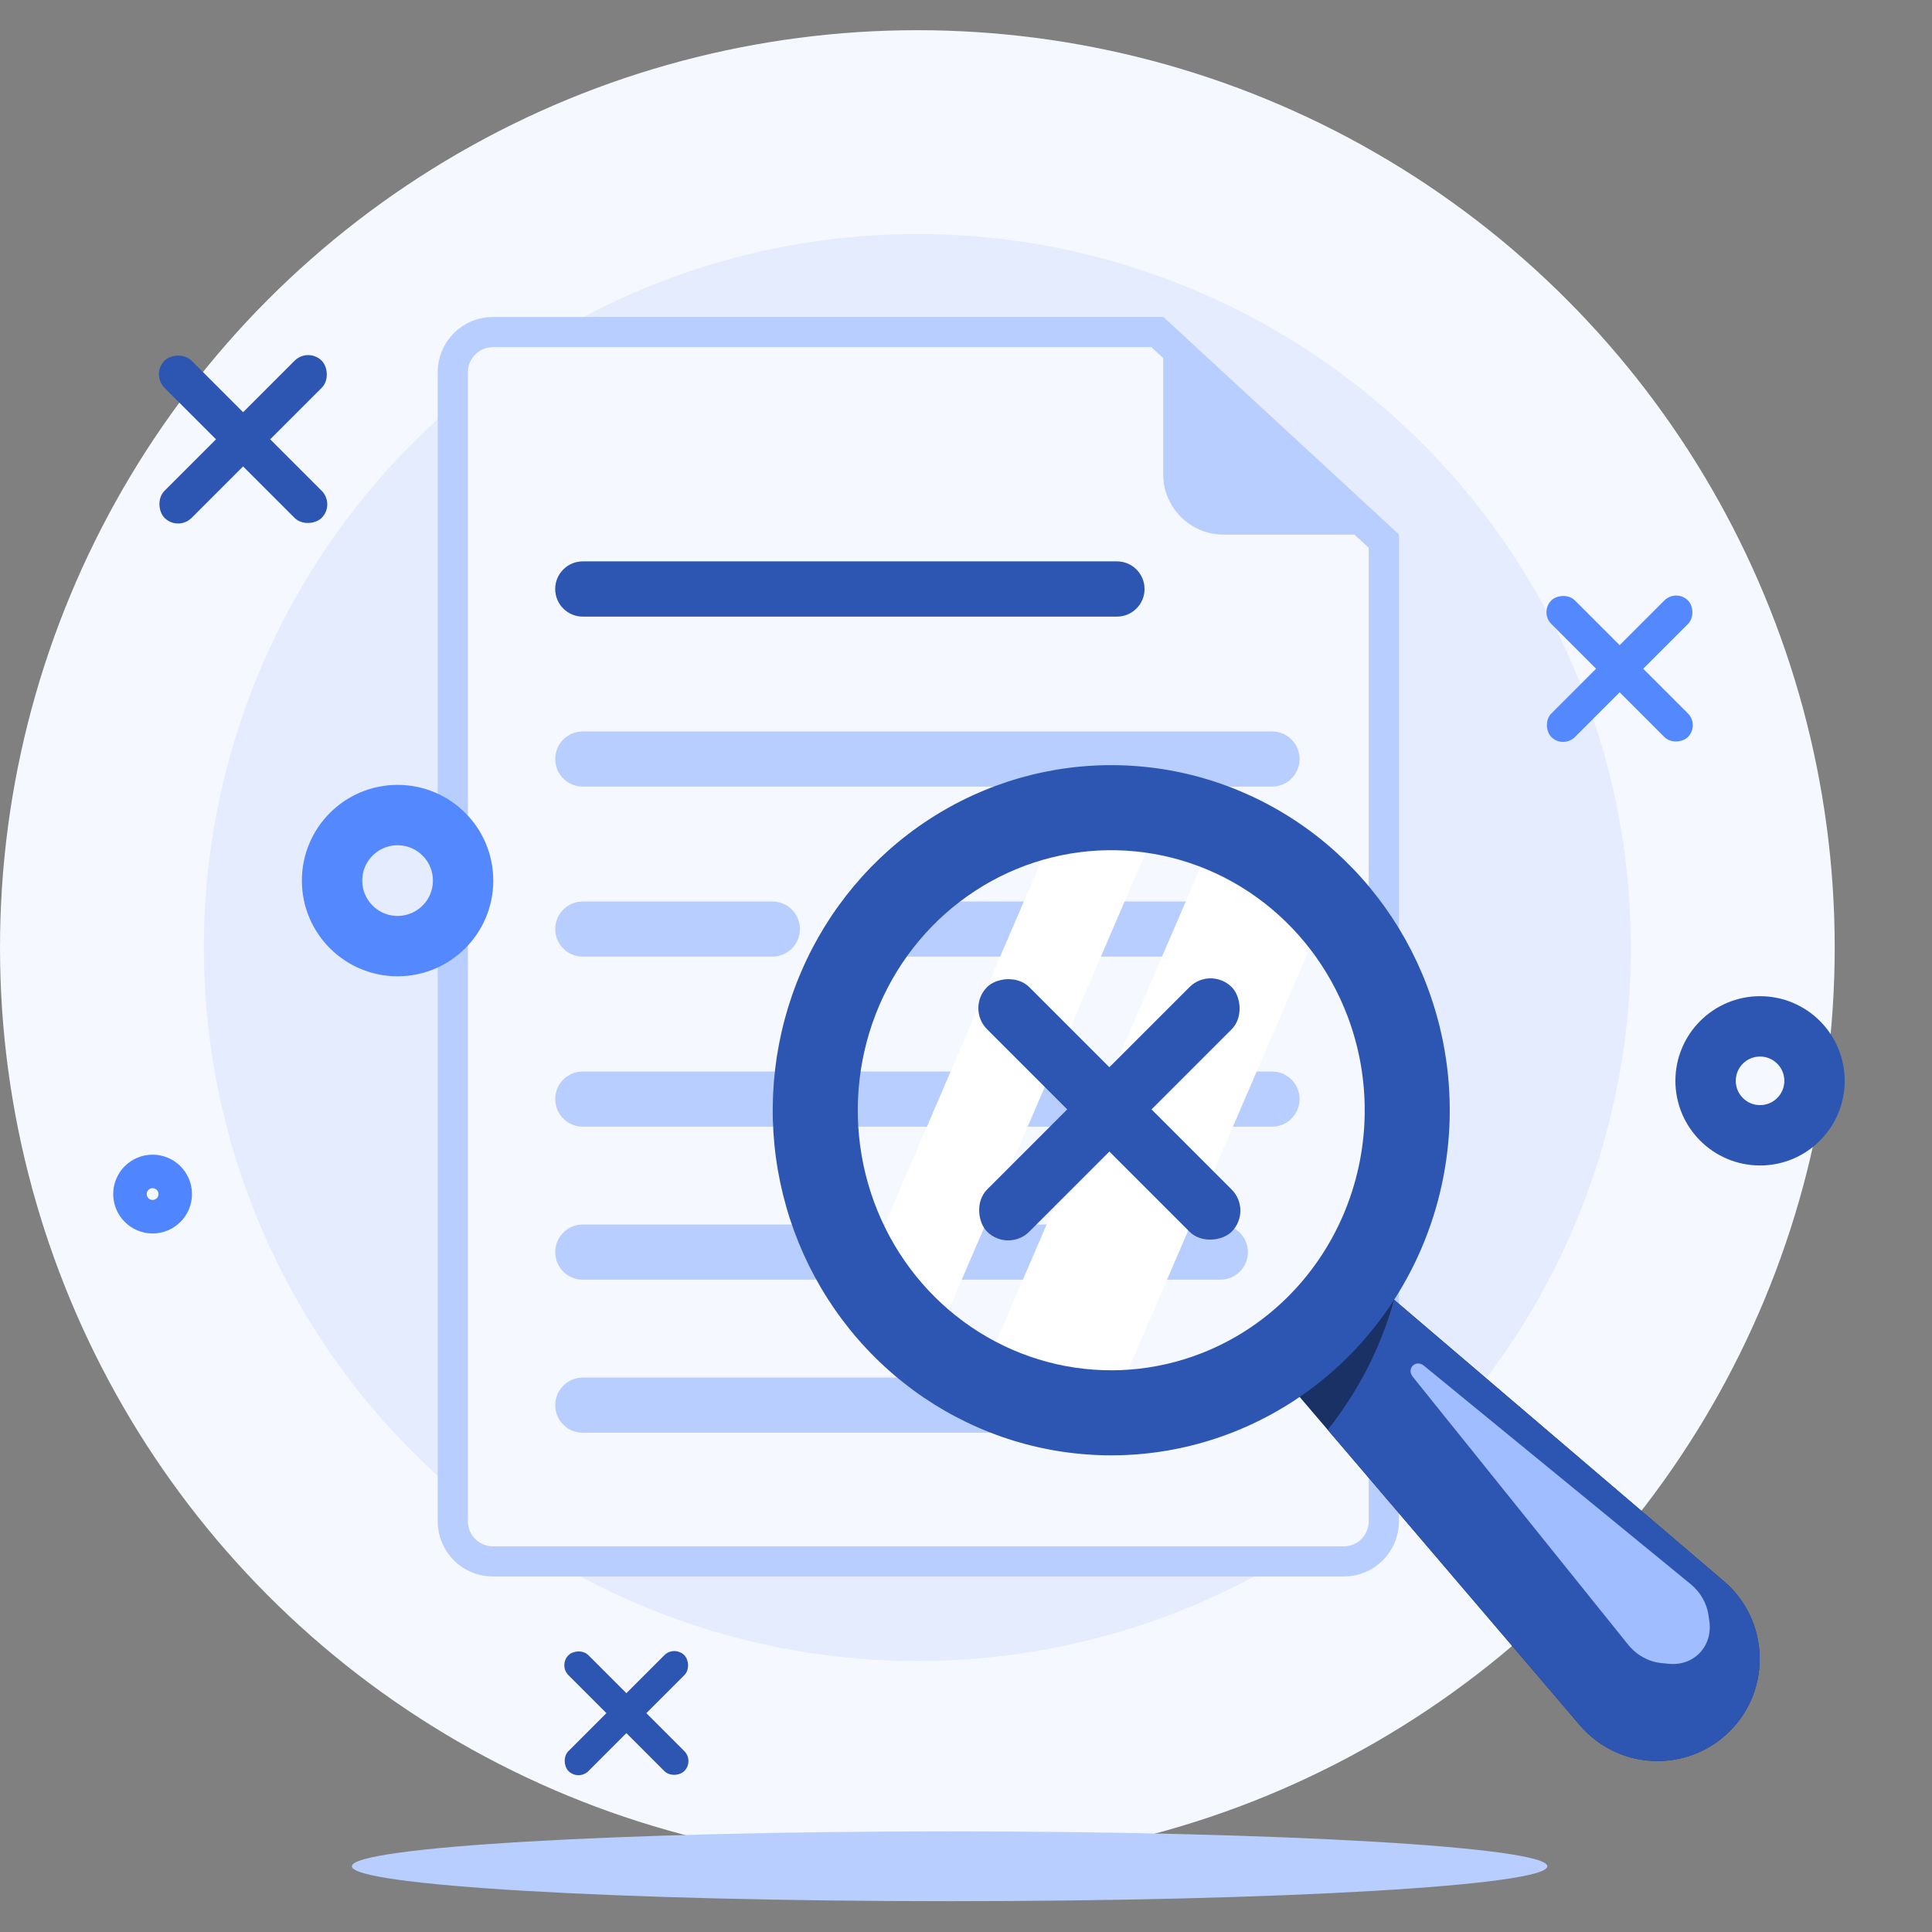 <svg width="128" height="128" viewBox="0 0 128 128" fill="none" xmlns="http://www.w3.org/2000/svg">
<rect x="0" y="0" width="128" height="128" fill="#808080" stroke="none"/>
<g style="mix-blend-mode:luminosity" clip-path="url(#clip0_1648_21336)">
<circle cx="60.777" cy="62.777" r="60.777" fill="#F5F8FF"/>
<circle cx="60.777" cy="62.777" r="47.271" fill="#E4ECFE"/>
<path d="M89.029 103.448H32.655C31.189 103.448 30 102.26 30 100.793V24.655C30 23.189 31.189 22 32.655 22H76.673L91.684 35.857V100.793C91.684 102.26 90.496 103.448 89.029 103.448Z" fill="#F5F8FF" stroke="#B7CEFF" stroke-width="2"/>
<path fill-rule="evenodd" clip-rule="evenodd" d="M36.785 39.023C36.785 38.014 37.603 37.195 38.613 37.195H73.999C75.009 37.195 75.827 38.014 75.827 39.023C75.827 40.032 75.009 40.85 73.999 40.85H38.613C37.603 40.85 36.785 40.032 36.785 39.023ZM36.785 50.288C36.785 49.278 37.603 48.46 38.613 48.46H84.273C85.282 48.46 86.101 49.278 86.101 50.288C86.101 51.297 85.282 52.115 84.273 52.115H38.613C37.603 52.115 36.785 51.297 36.785 50.288ZM36.785 61.553C36.785 60.543 37.603 59.725 38.613 59.725H51.169C52.179 59.725 52.997 60.543 52.997 61.553C52.997 62.562 52.179 63.38 51.169 63.38H38.613C37.603 63.38 36.785 62.562 36.785 61.553ZM57.332 61.553C57.332 60.543 58.151 59.725 59.16 59.725H84.273C85.282 59.725 86.101 60.543 86.101 61.553C86.101 62.562 85.282 63.38 84.273 63.38H59.16C58.151 63.38 57.332 62.562 57.332 61.553ZM36.785 72.818C36.785 71.808 37.603 70.99 38.613 70.99H71.716C72.726 70.99 73.544 71.808 73.544 72.818C73.544 73.827 72.726 74.645 71.716 74.645H38.613C37.603 74.645 36.785 73.827 36.785 72.818ZM77.879 72.818C77.879 71.808 78.698 70.99 79.707 70.99H84.273C85.282 70.99 86.101 71.808 86.101 72.818C86.101 73.827 85.282 74.645 84.273 74.645H79.707C78.698 74.645 77.879 73.827 77.879 72.818ZM36.785 82.956C36.785 81.947 37.603 81.128 38.613 81.128H80.849C81.858 81.128 82.676 81.947 82.676 82.956C82.676 83.965 81.858 84.784 80.849 84.784H38.613C37.603 84.784 36.785 83.965 36.785 82.956ZM36.785 93.094C36.785 92.085 37.603 91.267 38.613 91.267H69.433C70.443 91.267 71.261 92.085 71.261 93.094C71.261 94.104 70.443 94.922 69.433 94.922H38.613C37.603 94.922 36.785 94.104 36.785 93.094Z" fill="#B7CEFF"/>
<path d="M36.785 39.023C36.785 38.014 37.603 37.195 38.613 37.195H73.999C75.009 37.195 75.827 38.014 75.827 39.023C75.827 40.032 75.009 40.85 73.999 40.85H38.613C37.603 40.85 36.785 40.032 36.785 39.023Z" fill="#2D56B2"/>
<path d="M77.064 21L92.685 35.419H81.064C78.855 35.419 77.064 33.628 77.064 31.419V21Z" fill="#B7CEFF"/>
<rect width="14.729" height="2.54" rx="1.27" transform="matrix(-0.707 0.707 0.707 0.707 20.416 23)" fill="#2D56B2"/>
<rect width="14.729" height="2.54" rx="1.27" transform="matrix(0.707 0.707 0.707 -0.707 10 24.795)" fill="#2D56B2"/>
<circle cx="26.341" cy="58.341" r="4.341" stroke="#5388FE" stroke-width="4"/>
<circle cx="116.608" cy="71.608" r="3.608" stroke="#2D56B2" stroke-width="4"/>
<circle cx="10.11" cy="79.11" r="1.11" stroke="#4F86FF" stroke-width="3"/>
<path d="M62.915 125.958C84.787 125.958 102.518 124.923 102.518 123.646C102.518 122.369 84.787 121.334 62.915 121.334C41.043 121.334 23.312 122.369 23.312 123.646C23.312 124.923 41.043 125.958 62.915 125.958Z" fill="#B7CEFF"/>
<path d="M83.739 89.778L89.69 83.828L114.21 104.757C117.214 107.32 117.394 111.899 114.602 114.691V114.691C111.81 117.483 107.231 117.302 104.668 114.299L83.739 89.778Z" fill="#1A3166"/>
<path d="M87.965 94.73L104.669 114.3C107.232 117.304 111.811 117.484 114.603 114.692C117.395 111.901 117.215 107.321 114.211 104.758L92.364 86.111C91.485 89.281 89.972 92.199 87.965 94.73Z" fill="#2D56B2"/>
<path d="M76.945 54.072L61.564 89.78C61.328 89.597 61.093 89.407 60.862 89.215C59.376 87.958 58.081 86.481 57.022 84.833L70.307 53.989C72.508 53.626 74.753 53.654 76.945 54.072Z" fill="white"/>
<path d="M87.878 60.267L73.417 93.839C70.413 93.843 67.449 93.139 64.754 91.784L80.544 55.123C83.342 56.241 85.851 58.001 87.878 60.267Z" fill="white"/>
<path fill-rule="evenodd" clip-rule="evenodd" d="M64.627 59.008C61.827 60.83 59.609 63.467 58.263 66.592C56.917 69.718 56.506 73.185 57.086 76.554C57.666 79.922 59.209 83.031 61.51 85.49C63.81 87.948 66.765 89.646 69.996 90.379C73.226 91.112 76.597 90.85 79.684 89.624L79.684 89.624C81.735 88.81 83.613 87.589 85.21 86.028C86.806 84.467 88.089 82.596 88.983 80.521C89.877 78.446 90.363 76.209 90.412 73.939C90.461 71.668 90.072 69.411 89.268 67.297L89.267 67.297C88.057 64.113 85.954 61.377 83.234 59.429C80.515 57.481 77.298 56.406 73.992 56.332C70.686 56.257 67.427 57.186 64.627 59.008ZM53.089 64.363C54.868 60.231 57.811 56.722 61.554 54.286C65.298 51.849 69.671 50.598 74.119 50.699C78.567 50.799 82.881 52.246 86.515 54.848C90.147 57.45 92.935 61.088 94.534 65.295C95.596 68.088 96.109 71.067 96.045 74.06C95.98 77.054 95.339 80.007 94.157 82.75C92.975 85.494 91.274 87.978 89.149 90.056C87.023 92.135 84.514 93.769 81.764 94.861C77.621 96.506 73.091 96.859 68.749 95.874C64.407 94.888 60.458 92.611 57.396 89.339C54.335 86.069 52.298 81.951 51.533 77.51C50.769 73.069 51.309 68.495 53.089 64.363Z" fill="#2D56B2"/>
<path d="M112.011 104.953L94.345 90.486C93.797 90.038 93.159 90.668 93.603 91.22L107.868 108.963C108.419 109.648 109.214 110.093 110.041 110.179L110.531 110.23C112.223 110.407 113.496 109.07 113.246 107.379L113.188 106.985C113.074 106.209 112.648 105.474 112.011 104.953Z" fill="#9FBDFF"/>
<rect width="22.919" height="3.951" rx="1.976" transform="matrix(-0.707 0.707 0.707 0.707 80.205 64)" fill="#2D56B2"/>
<rect width="22.919" height="3.951" rx="1.976" transform="matrix(0.707 0.707 0.707 -0.707 64 66.795)" fill="#2D56B2"/>
<rect width="12.8" height="2.207" rx="1.103" transform="matrix(-0.707 0.707 0.707 0.707 111.051 39)" fill="#5388FE"/>
<rect width="12.8" height="2.207" rx="1.103" transform="matrix(0.707 0.707 0.707 -0.707 102 40.56)" fill="#5388FE"/>
<rect width="10.856" height="1.872" rx="0.936" transform="matrix(-0.707 0.707 0.707 0.707 44.676 109)" fill="#2D56B2"/>
<rect width="10.856" height="1.872" rx="0.936" transform="matrix(0.707 0.707 0.707 -0.707 37 110.324)" fill="#2D56B2"/>
</g>
<defs>
<clipPath id="clip0_1648_21336">
<rect width="128" height="128" fill="white"/>
</clipPath>
</defs>
</svg>
